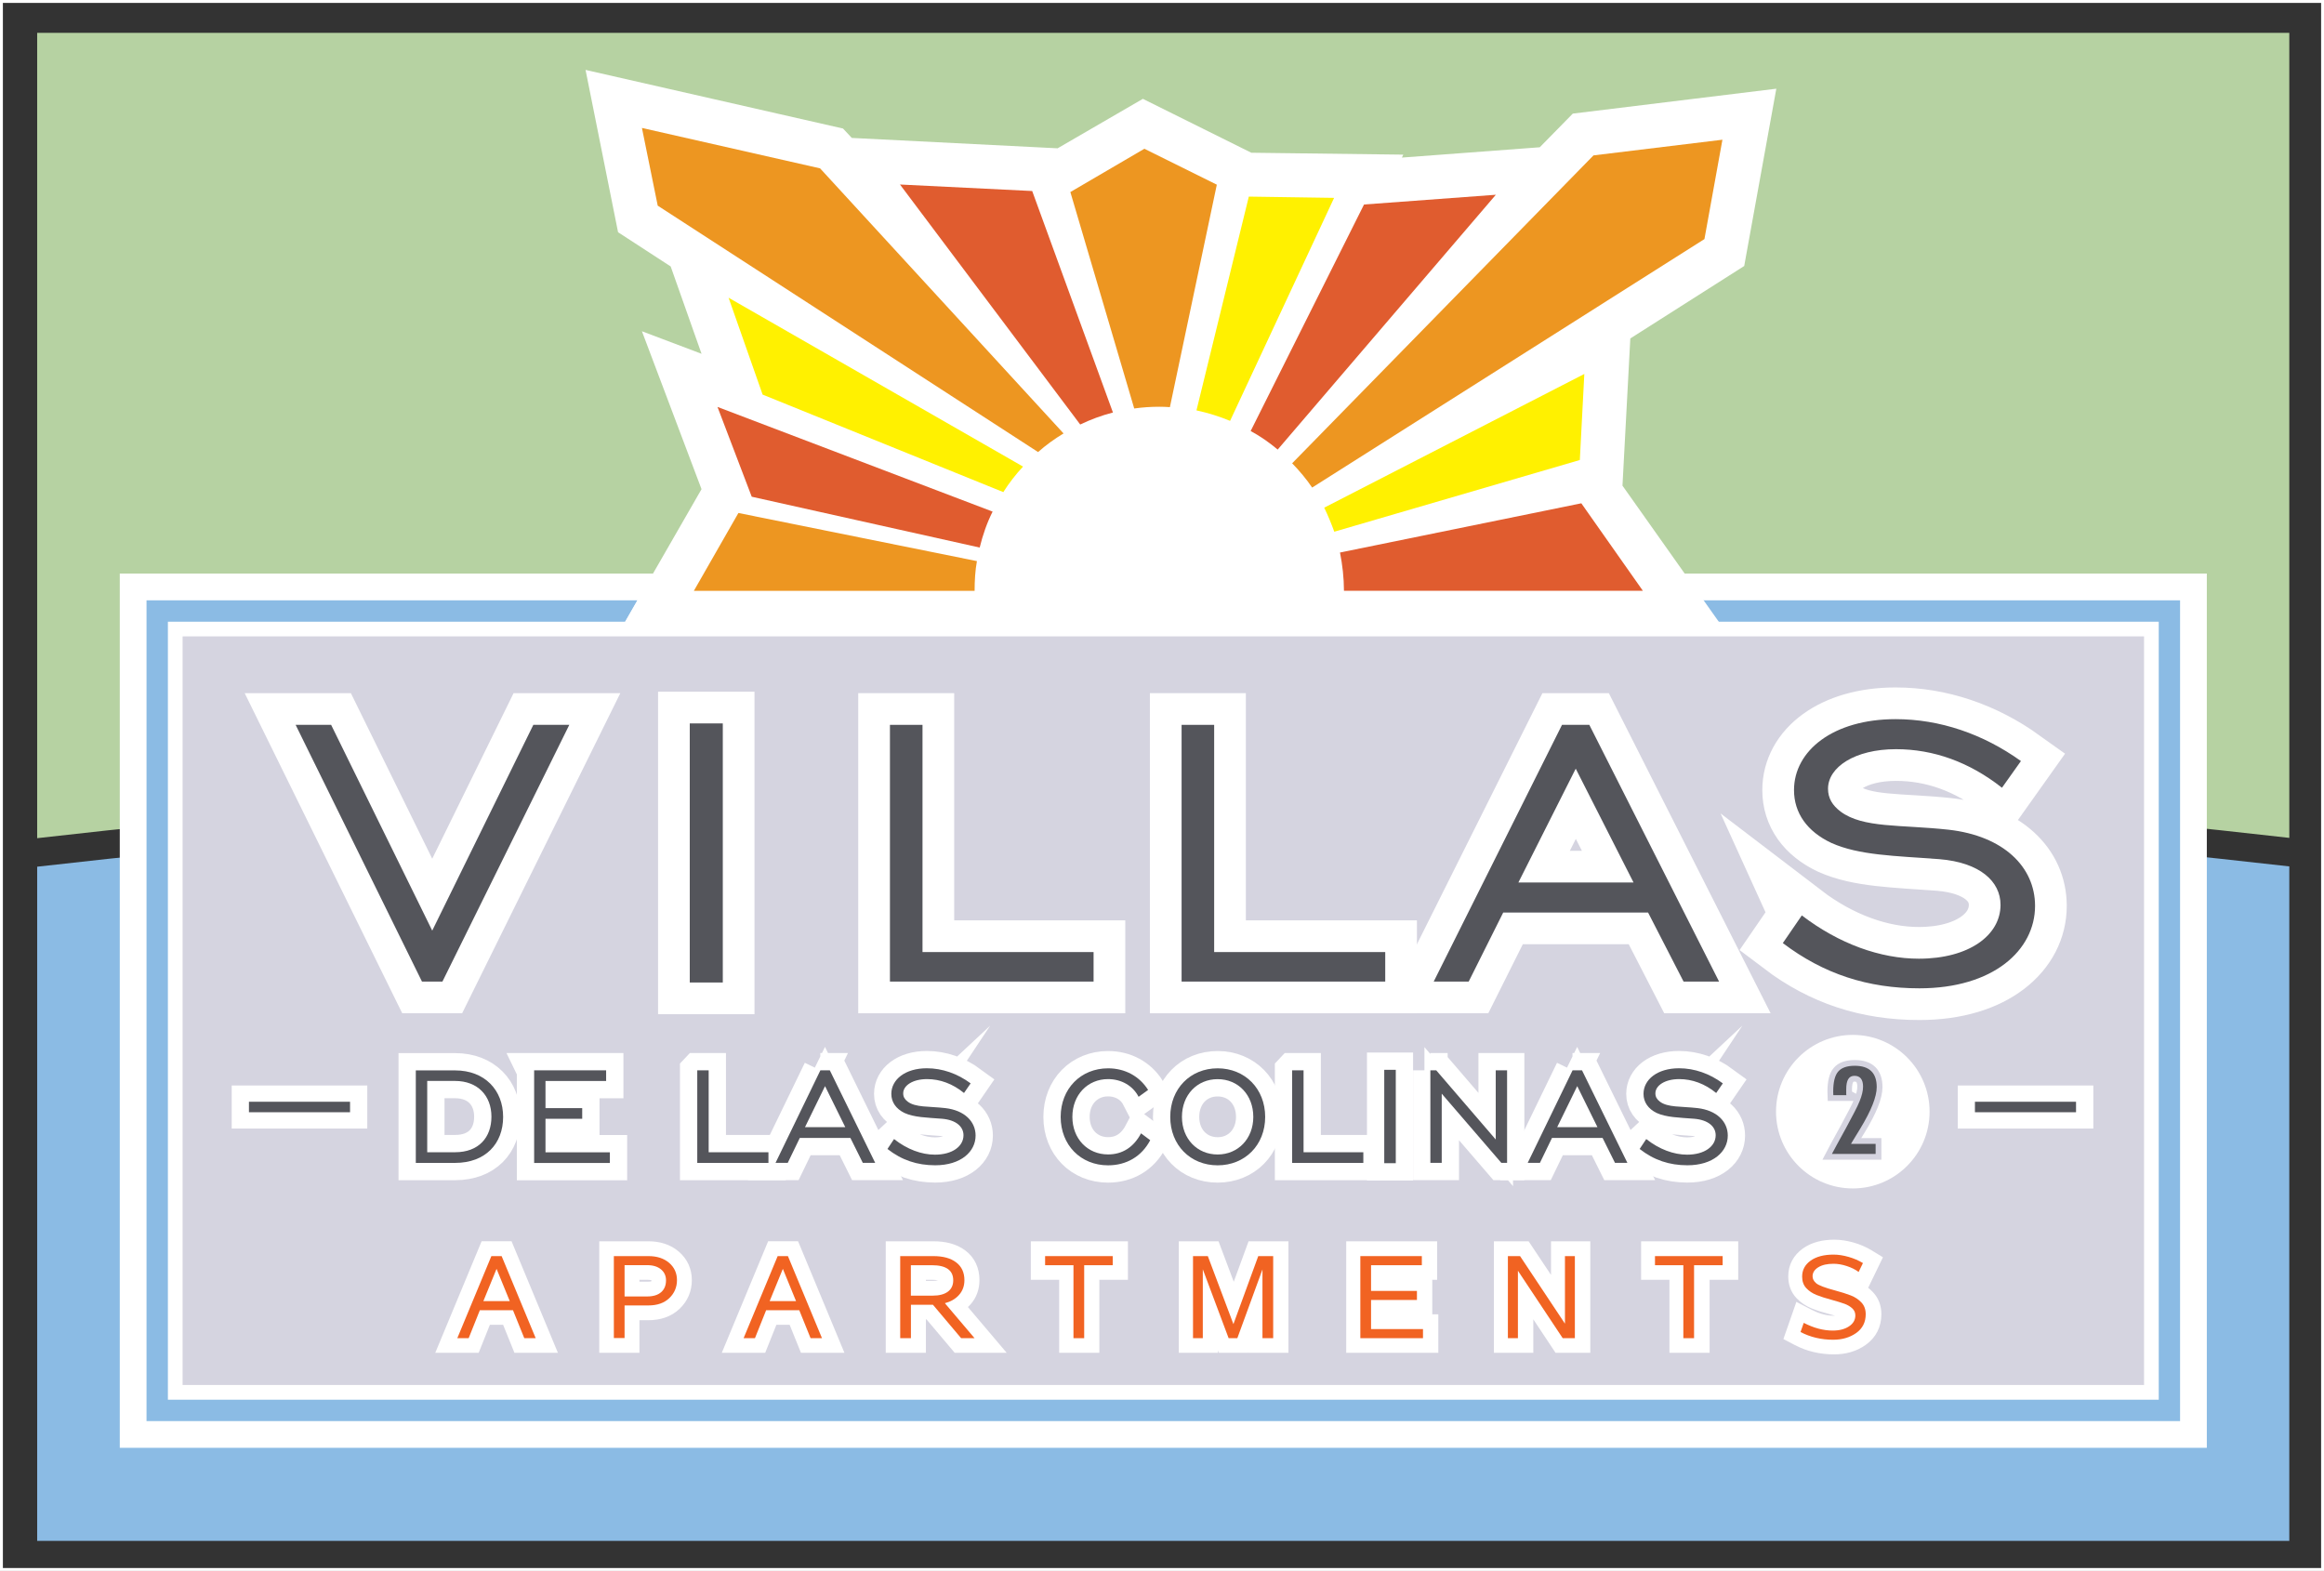 <?xml version="1.0" encoding="UTF-8"?>
<svg id="Layer_1" data-name="Layer 1" xmlns="http://www.w3.org/2000/svg" viewBox="0 0 403.2 272.55">
  <rect x="0" y="0" width="403.2" height="272.55" fill="#333333" stroke="none"/>
  <defs>
    <style>
      .cls-1 {
        stroke-width: 11px;
      }

      .cls-1, .cls-2, .cls-3, .cls-4 {
        fill: #fff;
      }

      .cls-1, .cls-5, .cls-4 {
        stroke-miterlimit: 10;
      }

      .cls-1, .cls-6, .cls-4 {
        stroke: #fff;
      }

      .cls-7 {
        fill: #f16322;
      }

      .cls-8, .cls-9 {
        fill: #8bbbe4;
      }

      .cls-10, .cls-5 {
        fill: #d5d4e0;
      }

      .cls-11 {
        fill: #54555b;
      }

      .cls-5 {
        stroke: #d5d4e0;
        stroke-width: 2px;
      }

      .cls-6 {
        fill: none;
        stroke-miterlimit: 2.61;
        stroke-width: .5px;
      }

      .cls-12 {
        fill: #e05c2f;
      }

      .cls-12, .cls-9, .cls-13, .cls-14, .cls-15, .cls-3 {
        fill-rule: evenodd;
      }

      .cls-13 {
        fill: #b6d2a2;
      }

      .cls-14 {
        fill: #ed9621;
      }

      .cls-15 {
        fill: #fff100;
      }

      .cls-4 {
        stroke-width: 6px;
      }
    </style>
  </defs>
  <g>
    <g>
      <g>
        <path class="cls-9" d="m6.45,267.34v-116.97c130.24-14.88,260.49-14.94,390.73-.05v117.02H6.45Z"/>
        <path class="cls-13" d="m6.45,5.7h390.73v139.67c-130.24-14.89-260.48-14.83-390.73.05V5.7Z"/>
        <rect class="cls-2" x="20.78" y="99.51" width="362.09" height="151.68"/>
        <rect class="cls-10" x="31.68" y="110.41" width="340.3" height="129.88"/>
        <polygon class="cls-8" points="378.23 104.15 378.23 190.88 378.23 246.55 25.42 246.55 25.42 190.45 25.42 104.15 110.58 104.15 108.45 107.86 29.13 107.86 29.13 242.84 374.53 242.84 374.53 107.86 297.78 107.86 295.16 104.15 378.23 104.15"/>
        <path class="cls-3" d="m121.71,61.37l-5.35-15.14-9.13-5.94-5.64-28.16,44.67,10.17,1.52,1.63,35.71,1.8,14.79-8.58,18.82,9.35,26.36.33-.24.51,23.92-1.79,5.73-5.84,35.31-4.32-5.57,30.76-19.76,12.57-1.36,25.54,18.3,25.86H107.19l14.52-25.25-10.34-27.4,10.34,3.91Z"/>
        <path class="cls-14" d="m111.37,22.19l2.74,13.49,65.99,42.75c1.36-1.21,2.84-2.28,4.42-3.23l-42.24-45.99-30.9-7.01Z"/>
        <path class="cls-12" d="m156.14,32.01l22.94,1.13,14.01,38.43c-1.97.5-3.86,1.21-5.68,2.08l-31.27-41.64Z"/>
        <path class="cls-14" d="m185.7,33.32l11.08,37.55c1.45-.2,2.87-.3,4.35-.3.6,0,1.23.02,1.84.07l8.14-38.6-12.57-6.23-12.84,7.51Z"/>
        <path class="cls-15" d="m216.66,34.11l14.8.22-18.05,38.69c-1.87-.78-3.8-1.38-5.83-1.82l9.08-37.08Z"/>
        <path class="cls-12" d="m236.66,35.48l22.86-1.69-37.85,44.21c-1.46-1.23-3.02-2.32-4.69-3.22l19.67-39.3Z"/>
        <path class="cls-14" d="m276.46,26.96l22.37-2.72-3.12,17.24-68.06,43.11c-1.02-1.5-2.2-2.91-3.47-4.21l52.28-53.42Z"/>
        <path class="cls-15" d="m229.74,88.08l45.13-23.2-.78,14.93-42.6,12.44c-.52-1.43-1.09-2.81-1.74-4.16"/>
        <path class="cls-12" d="m232.49,95.86l41.86-8.54,10.68,15.18h-51.86c-.01-2.29-.26-4.49-.69-6.64"/>
        <path class="cls-14" d="m169.49,97.35l-41.38-8.35-7.73,13.51h48.71c0-1.76.1-3.51.4-5.16"/>
        <path class="cls-12" d="m124.48,70.6l47.73,18.16c-.99,1.99-1.71,4.06-2.24,6.24l-39.55-8.82-5.94-15.58Z"/>
        <path class="cls-15" d="m126.4,51.65l51.09,29.3c-1.27,1.37-2.42,2.84-3.42,4.43l-41.76-16.92-5.91-16.82Z"/>
        <rect class="cls-6" x=".25" y=".25" width="402.7" height="272.05"/>
        <g>
          <path class="cls-3" d="m324.11,223.43c.3.23.58.48.84.76.99,1.04,1.46,2.37,1.46,3.81,0,2.2-.93,4.07-2.73,5.34-1.62,1.15-3.51,1.64-5.48,1.64-2.41,0-4.72-.52-6.85-1.64l-1.94-1.02,2.25-6.45,2.61,1.35c1.19.62,2.5,1.05,3.85,1.05.07,0,.15,0,.23,0-.33-.1-.67-.2-1-.29-1.01-.27-2.03-.57-3-.96-1.02-.41-1.92-1.01-2.68-1.81-.97-1.03-1.42-2.35-1.42-3.76,0-2.01.92-3.69,2.55-4.85,1.59-1.13,3.53-1.52,5.46-1.52,1.11,0,2.21.19,3.27.48,1.11.31,2.18.76,3.17,1.36l1.98,1.21-2.56,5.29Zm-27.5-1.39v12.67h-6.97v-12.67h-4.92v-6.68h16.85v6.68h-4.96Zm-30.59,6.87v5.8h-6.84v-19.35h6.03l3.88,5.83v-5.83h6.82v19.35h-6.03l-3.85-5.8Zm-17.53-6.87v5.99h1.05v6.68h-15.98v-19.35h15.78v6.68h-.85Zm-31.92,12.6l-.02.07h-5.07l-.16-.42v.42h-6.8v-19.35h6.89l2.64,7.02,2.57-7.02h6.92v19.35h-6.96v-.07Zm-25.84-12.6v12.67h-6.97v-12.67h-4.92v-6.68h16.85v6.68h-4.95Zm-30.09.18h1.23c.18,0,.6-.02.89-.09-.34-.07-.82-.09-1.03-.09h-1.09v.18Zm.09,6.68h-.09v5.81h-6.97v-19.35h8.3c1.96,0,3.93.4,5.52,1.6,1.65,1.25,2.44,3.07,2.44,5.13,0,1.59-.51,3.06-1.57,4.24-.14.16-.28.3-.43.44l6.72,7.93h-9.02l-4.9-5.81Zm-23.73.95h-2.3l-1.94,4.85h-7.53l8.04-19.35h5.19l8.04,19.35h-7.54l-1.96-4.85Zm-26.06-7.49h1.37c.15,0,.59.01.72-.08.01-.04,0-.08,0-.14-.17-.09-.58-.1-.72-.1h-1.37v.32Zm0,6.68v5.67h-6.97v-19.35h8.55c1.93,0,3.78.52,5.26,1.8,1.48,1.27,2.25,2.99,2.25,4.93s-.72,3.63-2.11,4.97c-1.48,1.42-3.4,1.99-5.42,1.99h-1.56Zm-23.65.81h-2.3l-1.94,4.85h-7.53l8.04-19.35h5.19l8.04,19.35h-7.54l-1.96-4.85Z"/>
          <path class="cls-7" d="m88.44,225.74l-2.29-5.6-2.29,5.6h4.58Zm4.51,6.43h-1.99l-1.96-4.85h-5.75l-1.94,4.85h-1.97l5.91-14.24h1.78l5.91,14.24Z"/>
          <path class="cls-7" d="m108.36,224.93h3.92c1.04,0,1.85-.24,2.42-.74.57-.49.85-1.18.85-2.06,0-.78-.29-1.41-.87-1.9-.58-.48-1.38-.73-2.4-.73h-3.92v5.43Zm-1.86-7h6c1.48,0,2.68.39,3.59,1.17.91.78,1.36,1.79,1.36,3s-.44,2.27-1.33,3.12c-.88.85-2.1,1.27-3.65,1.27h-4.11v5.66h-1.86v-14.24Z"/>
          <path class="cls-7" d="m138.11,225.74l-2.29-5.6-2.29,5.6h4.58Zm4.51,6.43h-1.99l-1.96-4.85h-5.75l-1.94,4.85h-1.97l5.91-14.24h1.78l5.91,14.24Z"/>
          <path class="cls-7" d="m158.03,224.79h3.78c1.14,0,2.02-.23,2.64-.69.62-.46.93-1.12.93-1.97,0-1.75-1.24-2.62-3.71-2.62h-3.64v5.29Zm11.04,7.38h-2.32l-4.89-5.8h-3.82v5.8h-1.86v-14.24h5.74c1.7,0,3.02.36,3.97,1.09.95.72,1.43,1.75,1.43,3.09,0,1-.31,1.85-.93,2.55-.62.7-1.44,1.17-2.46,1.44l5.15,6.07Z"/>
          <polygon class="cls-7" points="193.05 219.51 188.1 219.51 188.1 232.17 186.24 232.17 186.24 219.51 181.32 219.51 181.32 217.93 193.05 217.93 193.05 219.51"/>
          <polygon class="cls-7" points="220.89 232.17 219.03 232.17 219.03 220.24 214.67 232.17 213.16 232.17 208.68 220.22 208.68 232.17 206.98 232.17 206.98 217.93 209.55 217.93 213.99 229.73 218.3 217.93 220.89 217.93 220.89 232.17"/>
          <polygon class="cls-7" points="246.88 232.17 236.01 232.17 236.01 217.93 246.68 217.93 246.68 219.51 237.87 219.51 237.87 223.97 245.83 223.97 245.83 225.54 237.87 225.54 237.87 230.59 246.88 230.59 246.88 232.17"/>
          <polygon class="cls-7" points="273.23 232.17 271.12 232.17 263.35 220.47 263.35 232.17 261.61 232.17 261.61 217.93 263.72 217.93 271.51 229.65 271.51 217.93 273.23 217.93 273.23 232.17"/>
          <polygon class="cls-7" points="298.87 219.51 293.91 219.51 293.91 232.17 292.05 232.17 292.05 219.51 287.13 219.51 287.13 217.93 298.87 217.93 298.87 219.51"/>
          <path class="cls-7" d="m322.46,220.68c-.54-.41-1.23-.75-2.04-1.02-.82-.27-1.59-.4-2.31-.4-1.11,0-1.99.2-2.65.61-.66.41-.99.93-.99,1.56,0,.46.21.86.64,1.22.43.36,1.51.77,3.23,1.23,1.14.31,2.07.6,2.78.88.71.28,1.32.68,1.82,1.21.5.53.75,1.21.75,2.04,0,1.39-.55,2.48-1.65,3.26-1.1.78-2.44,1.17-4,1.17-2.07,0-3.96-.45-5.66-1.34l.56-1.59c1.72.89,3.4,1.34,5.02,1.34,1.15,0,2.09-.24,2.83-.73.73-.48,1.1-1.12,1.1-1.9,0-.49-.18-.9-.53-1.22-.36-.33-.8-.59-1.33-.79-.53-.19-1.25-.42-2.17-.67-1.12-.3-2.03-.59-2.72-.87-.69-.28-1.28-.67-1.76-1.18-.48-.51-.72-1.18-.72-2,0-1.15.49-2.07,1.47-2.77.98-.7,2.31-1.05,3.98-1.05.8,0,1.66.13,2.58.39.92.26,1.76.62,2.52,1.08l-.75,1.54Z"/>
        </g>
      </g>
      <g>
        <rect class="cls-2" x="339.66" y="188.33" width="23.52" height="7.47"/>
        <rect class="cls-11" x="342.64" y="191.15" width="17.54" height="1.82"/>
        <rect class="cls-2" x="40.2" y="188.33" width="23.52" height="7.47"/>
        <rect class="cls-11" x="43.19" y="191.15" width="17.54" height="1.82"/>
      </g>
    </g>
    <g>
      <g>
        <path class="cls-4" d="m87.29,193.78c0,4.62-3.04,7.98-8.34,7.98h-6.81v-16.05h6.81c5.16,0,8.34,3.43,8.34,8.07Zm-13.17-6.23v12.36h4.83c4.1,0,6.31-2.56,6.31-6.17s-2.36-6.2-6.31-6.2h-4.83Z"/>
        <path class="cls-4" d="m92.66,185.7h12.5v1.85h-10.52v4.71h6.37v1.85h-6.37v5.81h11.17v1.85h-13.14v-16.05Z"/>
        <path class="cls-4" d="m120.98,185.7h1.97v14.21h10.37v1.85h-12.35v-16.05Z"/>
        <path class="cls-4" d="m142.32,185.7h1.65l7.87,16.05h-2.15l-2.15-4.32h-8.78l-2.09,4.32h-2.12l7.78-16.05Zm4.33,9.86l-3.51-7.12-3.48,7.12h6.98Z"/>
        <path class="cls-4" d="m155.11,197.62c2.27,1.79,4.77,2.71,7.1,2.71,3.04,0,4.95-1.46,4.95-3.37,0-1.46-1.24-2.65-3.71-2.86-2.71-.21-4.86-.24-6.54-1.01-1.47-.72-2.27-1.88-2.27-3.31,0-2.47,2.39-4.44,6.16-4.44,2.68,0,5.3.92,7.6,2.62l-1.15,1.67c-1.97-1.61-4.16-2.41-6.42-2.41-2.51,0-4.13,1.13-4.13,2.47,0,.6.26,1.04.77,1.43,1.36,1.04,3.62.8,6.54,1.13,3.33.39,5.25,2.32,5.25,4.77,0,2.77-2.53,5.15-7.01,5.15-3.12,0-5.81-.89-8.28-2.83l1.15-1.73Z"/>
        <path class="cls-4" d="m199.55,197.83c-1.47,2.8-4.1,4.35-7.31,4.35-4.74,0-8.22-3.52-8.22-8.4s3.48-8.43,8.22-8.43c2.95,0,5.45,1.37,6.95,3.75l-1.65,1.19c-1-1.94-3.01-3.07-5.3-3.07-3.54,0-6.19,2.74-6.19,6.55s2.65,6.52,6.19,6.52c2.48,0,4.45-1.25,5.72-3.66l1.59,1.19Z"/>
        <path class="cls-4" d="m203.03,193.78c0-4.89,3.48-8.43,8.22-8.43s8.25,3.54,8.25,8.43-3.51,8.4-8.25,8.4-8.22-3.52-8.22-8.4Zm14.41,0c0-3.81-2.62-6.55-6.19-6.55s-6.19,2.74-6.19,6.55,2.65,6.52,6.19,6.52,6.19-2.74,6.19-6.52Z"/>
        <path class="cls-4" d="m224.19,185.7h1.97v14.21h10.37v1.85h-12.35v-16.05Z"/>
        <path class="cls-4" d="m240.16,185.61h2v16.2h-2v-16.2Z"/>
        <path class="cls-4" d="m248.15,185.7h1.03l10.32,12v-12h1.97v16.05h-1l-10.34-12v12h-1.97v-16.05Z"/>
        <path class="cls-4" d="m272.82,185.7h1.65l7.87,16.05h-2.15l-2.15-4.32h-8.78l-2.09,4.32h-2.12l7.78-16.05Zm4.33,9.86l-3.51-7.12-3.48,7.12h6.98Z"/>
        <path class="cls-4" d="m285.61,197.62c2.27,1.79,4.77,2.71,7.1,2.71,3.04,0,4.95-1.46,4.95-3.37,0-1.46-1.24-2.65-3.71-2.86-2.71-.21-4.86-.24-6.54-1.01-1.47-.72-2.27-1.88-2.27-3.31,0-2.47,2.39-4.44,6.16-4.44,2.68,0,5.3.92,7.6,2.62l-1.15,1.67c-1.97-1.61-4.16-2.41-6.42-2.41-2.51,0-4.13,1.13-4.13,2.47,0,.6.26,1.04.77,1.43,1.36,1.04,3.62.8,6.54,1.13,3.33.39,5.25,2.32,5.25,4.77,0,2.77-2.53,5.15-7.01,5.15-3.12,0-5.81-.89-8.28-2.83l1.15-1.73Z"/>
      </g>
      <g>
        <path class="cls-11" d="m87.29,193.78c0,4.62-3.04,7.98-8.34,7.98h-6.81v-16.05h6.81c5.16,0,8.34,3.43,8.34,8.07Zm-13.17-6.23v12.36h4.83c4.1,0,6.31-2.56,6.31-6.17s-2.36-6.2-6.31-6.2h-4.83Z"/>
        <path class="cls-11" d="m92.66,185.7h12.5v1.85h-10.52v4.71h6.37v1.85h-6.37v5.81h11.17v1.85h-13.14v-16.05Z"/>
        <path class="cls-11" d="m120.98,185.7h1.97v14.21h10.37v1.85h-12.35v-16.05Z"/>
        <path class="cls-11" d="m142.32,185.7h1.65l7.87,16.05h-2.15l-2.15-4.32h-8.78l-2.09,4.32h-2.12l7.78-16.05Zm4.33,9.86l-3.51-7.12-3.48,7.12h6.98Z"/>
        <path class="cls-11" d="m155.11,197.62c2.27,1.79,4.77,2.71,7.1,2.71,3.04,0,4.95-1.46,4.95-3.37,0-1.46-1.24-2.65-3.71-2.86-2.71-.21-4.86-.24-6.54-1.01-1.47-.72-2.27-1.88-2.27-3.31,0-2.47,2.39-4.44,6.16-4.44,2.68,0,5.3.92,7.6,2.62l-1.15,1.67c-1.97-1.61-4.16-2.41-6.42-2.41-2.51,0-4.13,1.13-4.13,2.47,0,.6.26,1.04.77,1.43,1.36,1.04,3.62.8,6.54,1.13,3.33.39,5.25,2.32,5.25,4.77,0,2.77-2.53,5.15-7.01,5.15-3.12,0-5.81-.89-8.28-2.83l1.15-1.73Z"/>
        <path class="cls-11" d="m199.55,197.83c-1.47,2.8-4.1,4.35-7.31,4.35-4.74,0-8.22-3.52-8.22-8.4s3.48-8.43,8.22-8.43c2.95,0,5.45,1.37,6.95,3.75l-1.65,1.19c-1-1.94-3.01-3.07-5.3-3.07-3.54,0-6.19,2.74-6.19,6.55s2.65,6.52,6.19,6.52c2.48,0,4.45-1.25,5.72-3.66l1.59,1.19Z"/>
        <path class="cls-11" d="m203.03,193.78c0-4.89,3.48-8.43,8.22-8.43s8.25,3.54,8.25,8.43-3.51,8.4-8.25,8.4-8.22-3.52-8.22-8.4Zm14.41,0c0-3.81-2.62-6.55-6.19-6.55s-6.19,2.74-6.19,6.55,2.65,6.52,6.19,6.52,6.19-2.74,6.19-6.52Z"/>
        <path class="cls-11" d="m224.19,185.7h1.97v14.21h10.37v1.85h-12.35v-16.05Z"/>
        <path class="cls-11" d="m240.16,185.61h2v16.2h-2v-16.2Z"/>
        <path class="cls-11" d="m248.15,185.7h1.03l10.32,12v-12h1.97v16.05h-1l-10.34-12v12h-1.97v-16.05Z"/>
        <path class="cls-11" d="m272.82,185.7h1.65l7.87,16.05h-2.15l-2.15-4.32h-8.78l-2.09,4.32h-2.12l7.78-16.05Zm4.33,9.86l-3.51-7.12-3.48,7.12h6.98Z"/>
        <path class="cls-11" d="m285.61,197.62c2.27,1.79,4.77,2.71,7.1,2.71,3.04,0,4.95-1.46,4.95-3.37,0-1.46-1.24-2.65-3.71-2.86-2.71-.21-4.86-.24-6.54-1.01-1.47-.72-2.27-1.88-2.27-3.31,0-2.47,2.39-4.44,6.16-4.44,2.68,0,5.3.92,7.6,2.62l-1.15,1.67c-1.97-1.61-4.16-2.41-6.42-2.41-2.51,0-4.13,1.13-4.13,2.47,0,.6.26,1.04.77,1.43,1.36,1.04,3.62.8,6.54,1.13,3.33.39,5.25,2.32,5.25,4.77,0,2.77-2.53,5.15-7.01,5.15-3.12,0-5.81-.89-8.28-2.83l1.15-1.73Z"/>
      </g>
      <g>
        <path class="cls-1" d="m73.21,170.3l-21.92-44.54h6.16l17.54,35.7,17.54-35.7h6.24l-22.01,44.54h-3.54Z"/>
        <path class="cls-1" d="m119.67,125.51h5.73v44.95h-5.73v-44.95Z"/>
        <path class="cls-1" d="m154.4,125.76h5.65v39.42h29.68v5.12h-35.33v-44.54Z"/>
        <path class="cls-1" d="m205,125.76h5.65v39.42h29.68v5.12h-35.33v-44.54Z"/>
        <path class="cls-1" d="m271.02,125.76h4.72l22.51,44.54h-6.16l-6.16-11.98h-25.13l-5.99,11.98h-6.07l22.26-44.54Zm12.39,27.35l-10.03-19.75-9.95,19.75h19.98Z"/>
        <path class="cls-1" d="m312.59,158.81c6.49,4.96,13.66,7.52,20.32,7.52,8.68,0,14.17-4.05,14.17-9.34,0-4.05-3.54-7.35-10.62-7.93-7.76-.58-13.91-.66-18.72-2.81-4.22-1.98-6.49-5.21-6.49-9.17,0-6.86,6.83-12.31,17.62-12.31,7.67,0,15.18,2.56,21.75,7.27l-3.29,4.63c-5.65-4.46-11.89-6.69-18.38-6.69-7.17,0-11.8,3.14-11.8,6.86,0,1.65.76,2.89,2.19,3.97,3.88,2.89,10.37,2.23,18.72,3.14,9.53,1.07,15.01,6.45,15.01,13.22,0,7.68-7.25,14.3-20.07,14.3-8.94,0-16.61-2.48-23.69-7.85l3.29-4.79Z"/>
      </g>
      <g>
        <path class="cls-11" d="m73.21,170.3l-21.92-44.54h6.16l17.54,35.7,17.54-35.7h6.24l-22.01,44.54h-3.54Z"/>
        <path class="cls-11" d="m119.67,125.51h5.73v44.95h-5.73v-44.95Z"/>
        <path class="cls-11" d="m154.4,125.76h5.65v39.42h29.68v5.12h-35.33v-44.54Z"/>
        <path class="cls-11" d="m205,125.76h5.65v39.42h29.68v5.12h-35.33v-44.54Z"/>
        <path class="cls-11" d="m271.02,125.76h4.72l22.51,44.54h-6.16l-6.16-11.98h-25.13l-5.99,11.98h-6.07l22.26-44.54Zm12.39,27.35l-10.03-19.75-9.95,19.75h19.98Z"/>
        <path class="cls-11" d="m312.59,158.81c6.49,4.96,13.66,7.52,20.32,7.52,8.68,0,14.17-4.05,14.17-9.34,0-4.05-3.54-7.35-10.62-7.93-7.76-.58-13.91-.66-18.72-2.81-4.22-1.98-6.49-5.21-6.49-9.17,0-6.86,6.83-12.31,17.62-12.31,7.67,0,15.18,2.56,21.75,7.27l-3.29,4.63c-5.65-4.46-11.89-6.69-18.38-6.69-7.17,0-11.8,3.14-11.8,6.86,0,1.65.76,2.89,2.19,3.97,3.88,2.89,10.37,2.23,18.72,3.14,9.53,1.07,15.01,6.45,15.01,13.22,0,7.68-7.25,14.3-20.07,14.3-8.94,0-16.61-2.48-23.69-7.85l3.29-4.79Z"/>
      </g>
    </g>
  </g>
  <g>
    <circle class="cls-2" cx="321.45" cy="192.87" r="13.32"/>
    <g>
      <path class="cls-5" d="m320.35,190.01h-2.28l-.02-.6c0-1.65.28-2.81.85-3.48.57-.68,1.54-1.02,2.89-1.02,2.54,0,3.81,1.23,3.81,3.7,0,1.66-.95,4.06-2.85,7.19l-1.38,2.26s-.03.05-.07.12-.09.16-.16.28h4.27v1.74h-7.58c.13-.25.39-.74.79-1.48.4-.74.95-1.73,1.64-2.99.59-1.1,1.08-2.03,1.48-2.79.4-.76.69-1.39.89-1.88.4-.98.6-1.82.6-2.53,0-1.25-.5-1.88-1.49-1.88s-1.43.78-1.43,2.33v.86s.02.16.02.16Z"/>
      <path class="cls-11" d="m320.35,190.01h-2.28l-.02-.6c0-1.65.28-2.81.85-3.48.57-.68,1.54-1.02,2.89-1.02,2.54,0,3.81,1.23,3.81,3.7,0,1.66-.95,4.06-2.85,7.19l-1.38,2.26s-.03.05-.07.12-.09.16-.16.28h4.27v1.74h-7.58c.13-.25.39-.74.79-1.48.4-.74.95-1.73,1.64-2.99.59-1.1,1.08-2.03,1.48-2.79.4-.76.69-1.39.89-1.88.4-.98.6-1.82.6-2.53,0-1.25-.5-1.88-1.49-1.88s-1.43.78-1.43,2.33v.86s.02.16.02.16Z"/>
    </g>
  </g>
</svg>